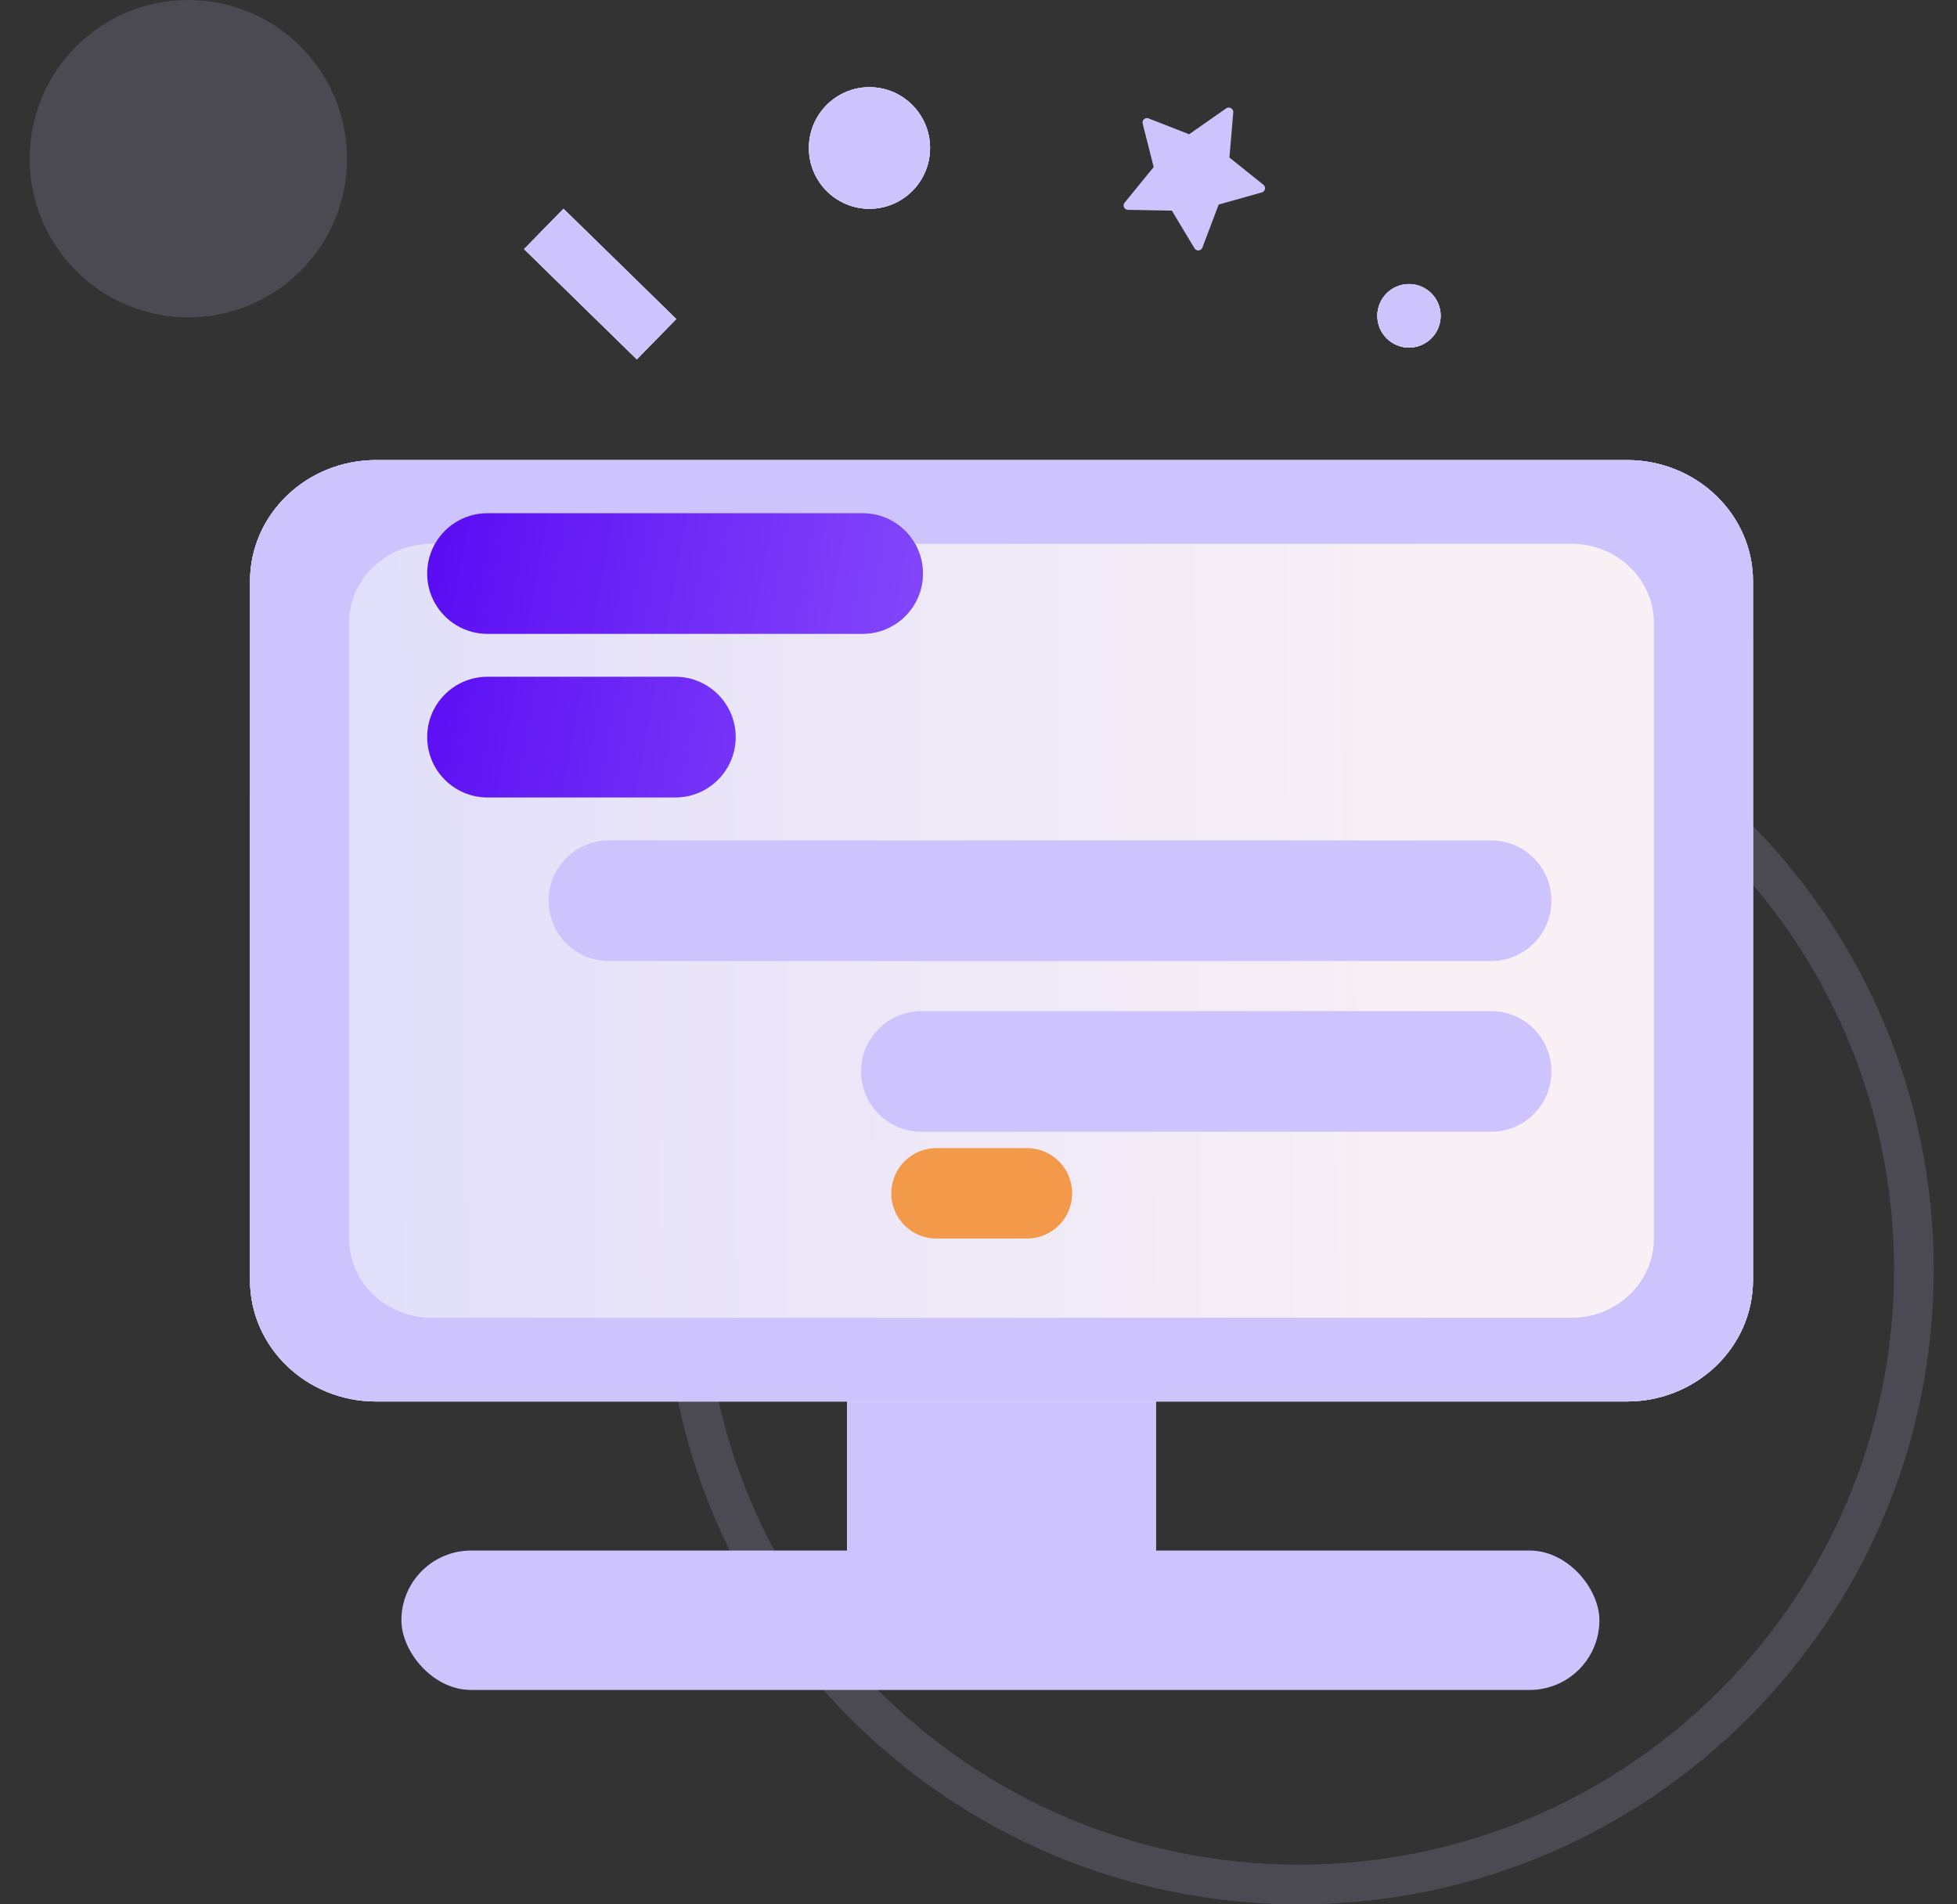 <svg viewBox="0 0 37 36" fill="none" xmlns="http://www.w3.org/2000/svg">
<rect x="0" y="0" width="37" height="36" fill="#333333" stroke="none"/>
<path opacity="0.16" fill-rule="evenodd" clip-rule="evenodd" d="M13.31 24C13.31 17.787 18.347 12.75 24.561 12.75C30.774 12.75 35.81 17.787 35.81 24C35.81 30.213 30.774 35.25 24.561 35.25C18.347 35.25 13.31 30.213 13.31 24ZM12.56 24C12.56 17.373 17.933 12 24.561 12C31.188 12 36.56 17.373 36.56 24C36.56 30.627 31.188 36 24.561 36C17.933 36 12.56 30.627 12.56 24Z" fill="#CDC4FE"/>
<path opacity="0.16" d="M6.561 3C6.561 4.657 5.217 6 3.561 6C1.904 6 0.561 4.657 0.561 3C0.561 1.343 1.904 0 3.561 0C5.217 0 6.561 1.343 6.561 3Z" fill="#CDC4FE"/>
<path d="M21.852 25.849H16.017V30.756H21.852V25.849Z" fill="url(#paint0_linear_2056_60306)"/>
<path d="M21.852 25.849H16.017V30.756H21.852V25.849Z" fill="#EBE8FF"/>
<path d="M21.852 25.849H16.017V30.756H21.852V25.849Z" fill="#CDC4FE"/>
<rect x="7.589" y="29.312" width="22.65" height="2.635" rx="1.318" fill="#CDC4FE"/>
<path d="M30.758 8.697H7.112C5.795 8.697 4.727 9.723 4.727 10.989V24.201C4.727 25.467 5.795 26.494 7.112 26.494H30.758C32.075 26.494 33.143 25.467 33.143 24.201V10.989C33.143 9.723 32.075 8.697 30.758 8.697Z" fill="url(#paint1_linear_2056_60306)"/>
<path d="M30.758 8.697H7.112C5.795 8.697 4.727 9.723 4.727 10.989V24.201C4.727 25.467 5.795 26.494 7.112 26.494H30.758C32.075 26.494 33.143 25.467 33.143 24.201V10.989C33.143 9.723 32.075 8.697 30.758 8.697Z" fill="#EBE8FF"/>
<path d="M30.758 8.697H7.112C5.795 8.697 4.727 9.723 4.727 10.989V24.201C4.727 25.467 5.795 26.494 7.112 26.494H30.758C32.075 26.494 33.143 25.467 33.143 24.201V10.989C33.143 9.723 32.075 8.697 30.758 8.697Z" fill="#CDC4FE"/>
<path d="M31.27 23.413V11.777C31.27 10.95 30.572 10.28 29.711 10.28L8.158 10.28C7.297 10.28 6.599 10.95 6.599 11.777V23.413C6.599 24.24 7.297 24.911 8.158 24.911H29.711C30.572 24.911 31.27 24.24 31.27 23.413Z" fill="url(#paint2_linear_2056_60306)"/>
<path d="M20.271 22.559C20.271 23.031 19.888 23.414 19.416 23.414L17.706 23.414C17.233 23.414 16.851 23.031 16.851 22.559C16.851 22.087 17.233 21.704 17.706 21.704L19.416 21.704C19.888 21.704 20.271 22.087 20.271 22.559Z" fill="#F2994A"/>
<rect x="10.654" y="3.947" width="2.981" height="1.066" transform="rotate(44.355 10.654 3.947)" fill="url(#paint3_linear_2056_60306)"/>
<rect x="10.654" y="3.947" width="2.981" height="1.066" transform="rotate(44.355 10.654 3.947)" fill="#EBE8FF"/>
<rect x="10.654" y="3.947" width="2.981" height="1.066" transform="rotate(44.355 10.654 3.947)" fill="#CDC4FE"/>
<path d="M16.438 3.947C17.071 3.947 17.584 3.432 17.584 2.798C17.584 2.163 17.071 1.648 16.438 1.648C15.806 1.648 15.293 2.163 15.293 2.798C15.293 3.432 15.806 3.947 16.438 3.947Z" fill="url(#paint4_linear_2056_60306)"/>
<path d="M16.438 3.947C17.071 3.947 17.584 3.432 17.584 2.798C17.584 2.163 17.071 1.648 16.438 1.648C15.806 1.648 15.293 2.163 15.293 2.798C15.293 3.432 15.806 3.947 16.438 3.947Z" fill="#EBE8FF"/>
<path d="M16.438 3.947C17.071 3.947 17.584 3.432 17.584 2.798C17.584 2.163 17.071 1.648 16.438 1.648C15.806 1.648 15.293 2.163 15.293 2.798C15.293 3.432 15.806 3.947 16.438 3.947Z" fill="#CDC4FE"/>
<path d="M26.639 6.571C26.97 6.571 27.238 6.302 27.238 5.97C27.238 5.639 26.97 5.37 26.639 5.37C26.308 5.37 26.04 5.639 26.04 5.97C26.04 6.302 26.308 6.571 26.639 6.571Z" fill="url(#paint5_linear_2056_60306)"/>
<path d="M26.639 6.571C26.97 6.571 27.238 6.302 27.238 5.97C27.238 5.639 26.97 5.37 26.639 5.37C26.308 5.37 26.04 5.639 26.04 5.97C26.04 6.302 26.308 6.571 26.639 6.571Z" fill="#EBE8FF"/>
<path d="M26.639 6.571C26.97 6.571 27.238 6.302 27.238 5.97C27.238 5.639 26.97 5.37 26.639 5.37C26.308 5.37 26.04 5.639 26.04 5.97C26.04 6.302 26.308 6.571 26.639 6.571Z" fill="#CDC4FE"/>
<path d="M23.887 3.493L23.244 2.978L23.317 2.121C23.322 2.057 23.24 2.009 23.187 2.046L22.482 2.538L21.714 2.238C21.651 2.214 21.587 2.271 21.604 2.336L21.812 3.158L21.262 3.832C21.218 3.885 21.256 3.966 21.325 3.967L22.156 3.982L22.584 4.695C22.619 4.753 22.708 4.746 22.733 4.681L23.041 3.867L23.857 3.637C23.922 3.619 23.939 3.535 23.887 3.493Z" fill="#CDC4FE"/>
<path fill-rule="evenodd" clip-rule="evenodd" d="M11.512 15.887C10.883 15.887 10.372 16.398 10.372 17.027C10.372 17.657 10.883 18.168 11.512 18.168H28.192C28.822 18.168 29.332 17.657 29.332 17.027C29.332 16.398 28.822 15.887 28.192 15.887H11.512ZM17.42 19.115C16.791 19.115 16.28 19.625 16.28 20.255C16.28 20.884 16.791 21.395 17.42 21.395H28.192C28.822 21.395 29.332 20.884 29.332 20.255C29.332 19.625 28.822 19.115 28.192 19.115H17.42Z" fill="#CDC4FE"/>
<path fill-rule="evenodd" clip-rule="evenodd" d="M9.217 9.702C8.587 9.702 8.077 10.212 8.077 10.842C8.077 11.472 8.587 11.982 9.217 11.982H16.31C16.94 11.982 17.45 11.472 17.45 10.842C17.45 10.212 16.94 9.702 16.31 9.702H9.217ZM9.217 12.794C8.587 12.794 8.077 13.305 8.077 13.934C8.077 14.564 8.587 15.075 9.217 15.075H12.769C13.399 15.075 13.909 14.564 13.909 13.934C13.909 13.305 13.399 12.794 12.769 12.794H9.217Z" fill="#C4C4C4"/>
<path fill-rule="evenodd" clip-rule="evenodd" d="M9.217 9.702C8.587 9.702 8.077 10.212 8.077 10.842C8.077 11.472 8.587 11.982 9.217 11.982H16.31C16.94 11.982 17.45 11.472 17.45 10.842C17.45 10.212 16.94 9.702 16.31 9.702H9.217ZM9.217 12.794C8.587 12.794 8.077 13.305 8.077 13.934C8.077 14.564 8.587 15.075 9.217 15.075H12.769C13.399 15.075 13.909 14.564 13.909 13.934C13.909 13.305 13.399 12.794 12.769 12.794H9.217Z" fill="url(#paint6_linear_2056_60306)"/>
<defs>
<linearGradient id="paint0_linear_2056_60306" x1="18.935" y1="25.849" x2="18.935" y2="30.756" gradientUnits="userSpaceOnUse">
<stop stop-color="#D8D8FC"/>
<stop offset="1" stop-color="#F9F0F5"/>
</linearGradient>
<linearGradient id="paint1_linear_2056_60306" x1="18.935" y1="8.697" x2="18.935" y2="26.494" gradientUnits="userSpaceOnUse">
<stop stop-color="#D8D8FC"/>
<stop offset="1" stop-color="#F9F0F5"/>
</linearGradient>
<linearGradient id="paint2_linear_2056_60306" x1="-1.443" y1="13.128" x2="27.41" y2="12.886" gradientUnits="userSpaceOnUse">
<stop stop-color="#D8D8FC"/>
<stop offset="1" stop-color="#F9F0F5"/>
</linearGradient>
<linearGradient id="paint3_linear_2056_60306" x1="12.144" y1="3.947" x2="12.144" y2="5.013" gradientUnits="userSpaceOnUse">
<stop stop-color="#D8D8FC"/>
<stop offset="1" stop-color="#F9F0F5"/>
</linearGradient>
<linearGradient id="paint4_linear_2056_60306" x1="16.438" y1="1.648" x2="16.438" y2="3.947" gradientUnits="userSpaceOnUse">
<stop stop-color="#D8D8FC"/>
<stop offset="1" stop-color="#F9F0F5"/>
</linearGradient>
<linearGradient id="paint5_linear_2056_60306" x1="26.639" y1="5.37" x2="26.639" y2="6.571" gradientUnits="userSpaceOnUse">
<stop stop-color="#D8D8FC"/>
<stop offset="1" stop-color="#F9F0F5"/>
</linearGradient>
<linearGradient id="paint6_linear_2056_60306" x1="8.077" y1="9.218" x2="18.237" y2="11.085" gradientUnits="userSpaceOnUse">
<stop stop-color="#590BF3"/>
<stop offset="1" stop-color="#864BFA"/>
</linearGradient>
</defs>
</svg>
